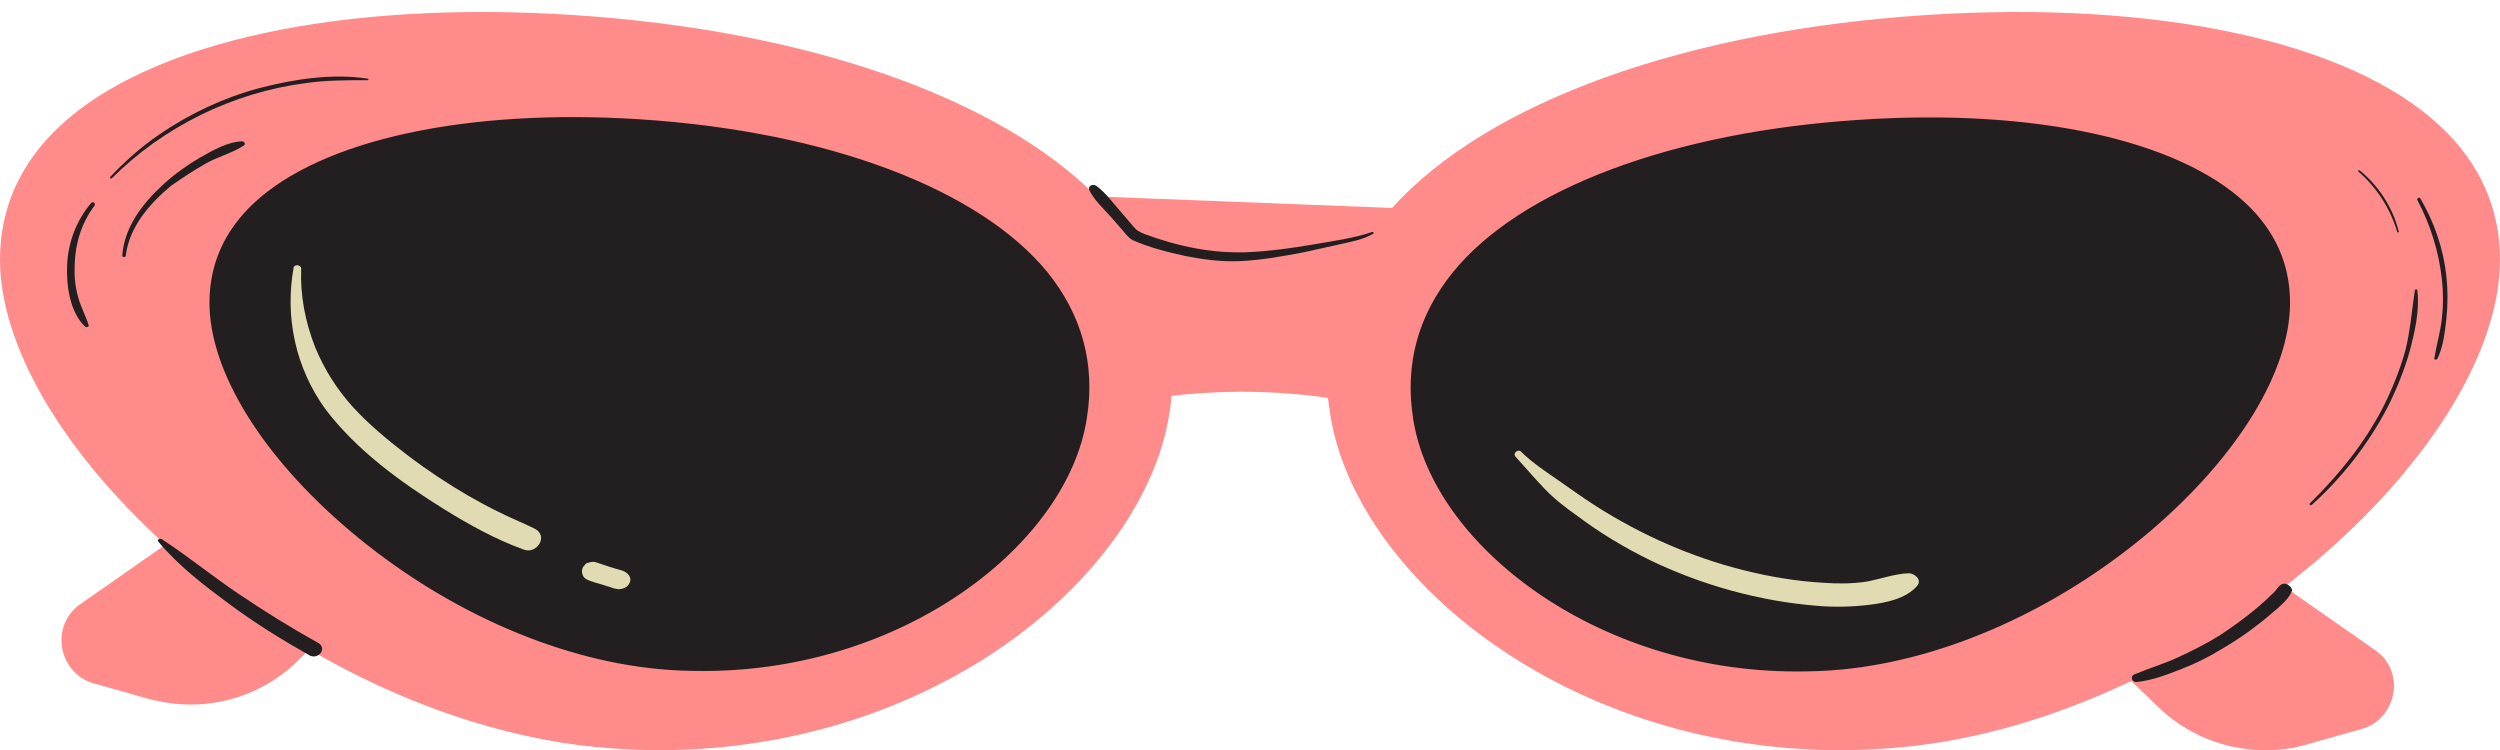 <?xml version="1.0" encoding="UTF-8" standalone="no"?><svg xmlns="http://www.w3.org/2000/svg" xmlns:xlink="http://www.w3.org/1999/xlink" fill="#000000" height="149.7" preserveAspectRatio="xMidYMid meet" version="1" viewBox="0.0 -2.4 498.9 149.7" width="498.9" zoomAndPan="magnify"><g id="change1_1"><path d="M477.6,136c-0.6,3.4-3,6.2-6.4,7.1l-11,3.1c-2.7,0.8-5.4,1.1-8.2,1.1c-7.8,0-15.5-3-21.3-8.6l-5.4-5.2 c-15.1,7.2-30.7,11.8-45.7,13.2c-4.1,0.4-8.3,0.6-12.4,0.6c-23.4,0-46.2-6.4-65.2-18.5c-20.3-12.9-34-31.2-36.6-48.9 c-0.1-1-0.3-2-0.4-2.9c-10.4-1.5-20.8-1.6-31.2-0.4c-0.1,1.1-0.2,2.2-0.4,3.3c-2.7,17.7-16.4,36-36.6,48.9 c-19,12.1-41.8,18.5-65.2,18.5c-4.1,0-8.2-0.2-12.4-0.6c-19-1.8-39-8.7-57.5-19.5l-2.4,2.4c-5.8,5.6-13.4,8.6-21.3,8.6 c-2.7,0-5.5-0.4-8.2-1.1l-11-3.1c-3.4-0.9-5.8-3.7-6.4-7.1c-0.6-3.4,0.8-6.8,3.7-8.8c4.9-3.4,10.8-7.5,16.9-11.8 C12.2,87.4,0,66.4,0,49.4c0-10.2,4-19.2,11.9-26.6C29.9,5.9,68.2-2.4,114.4,0.6c46.4,3,84.7,16.4,104.4,36.2l59,2.3 C296.8,18,336.3,3.7,384.4,0.6C430.7-2.4,469,5.9,487,22.8c7.9,7.4,11.9,16.4,11.9,26.6c0,18.2-13.9,40.9-37.2,60.6 c-1.9,1.6-3.8,3.1-5.8,4.7c6.5,4.6,12.8,8.9,18,12.6C476.8,129.2,478.2,132.6,477.6,136z" fill="#ff8b8b"/></g><g id="change2_1"><path d="M209.1,52c6.8,8.5,9.5,18.2,7.8,29c-3.8,25.2-36.5,50.5-76.5,50.5c-3,0-6.1-0.1-9.1-0.4 c-20.8-2-43.2-12.1-61.5-27.6C52.3,88.7,41.8,71.7,41.8,58c0-7.7,3-14.4,8.9-19.9C64.2,25.5,93,19.2,127.6,21.4 C165.1,23.8,195.5,35.3,209.1,52z M457,58c0-7.7-3-14.4-8.9-19.9c-13.5-12.6-42.2-18.9-76.9-16.6c-37.4,2.4-67.9,13.8-81.4,30.6 c-6.8,8.5-9.5,18.2-7.8,29c3.8,25.2,36.5,50.5,76.5,50.5c3,0,6.1-0.1,9.1-0.4c20.8-2,43.2-12.1,61.5-27.6 C446.6,88.7,457,71.7,457,58z M273.8,43.9c-3.8,1.3-7.9,1.8-11.8,2.5c-4.2,0.7-8.3,1.3-12.5,1.5c-7.2,0.4-14.4-1.1-21.1-3.6 c-1-0.4-1.6-0.7-2.3-1.6c-0.8-0.9-1.6-1.9-2.4-2.8c-1.6-1.8-3-3.8-4.9-5.2c-0.7-0.5-1.8,0-1.4,0.9c1,2,2.8,3.6,4.3,5.3 c0.7,0.8,1.4,1.6,2.1,2.4c0.7,0.8,1.3,1.7,2.2,2.2c3.3,1.5,7,2.4,10.6,3.2c3.6,0.7,7.3,1.2,11,1c4.3-0.2,8.6-1,12.8-1.8 c2.4-0.5,4.8-1.1,7.2-1.6c2.2-0.5,4.5-0.9,6.5-2.1C274.2,44.1,274.1,43.8,273.8,43.9z M63.5,125.9c-5.4-3-10.7-6.3-15.9-9.8 c-5.2-3.5-10.1-7.5-15.3-10.9c-0.3-0.2-1.1,0-0.7,0.5c4,4.8,9.1,8.7,14.1,12.4c5.1,3.8,10.6,7.2,16.1,10.3 C63.5,129.3,65.4,127,63.5,125.9z M456.6,114.3c-1.4-0.8-2,0.7-2.8,1.5c-1.1,1.1-2.3,2.2-3.5,3.2c-2.4,2-4.9,3.8-7.5,5.5 c-2.6,1.6-5.4,3-8.2,4.3c-2.8,1.3-5.9,2.2-8.7,3.4c-0.9,0.4-0.4,1.6,0.5,1.5c3-0.3,5.9-1.4,8.7-2.5c2.9-1.1,5.7-2.5,8.3-4.1 c2.6-1.5,5.1-3.2,7.5-5.1c1.2-0.9,2.3-1.9,3.5-2.9c1.1-1,2.3-2,2.9-3.4C457.6,115.2,457.1,114.6,456.6,114.3z M481.9,55.6 c-0.6,4-0.9,8-1.9,12c-1.1,3.9-2.6,7.6-4.4,11.2c-3.7,7.2-8.8,13.5-14.6,19.2c-0.3,0.3,0.2,0.6,0.4,0.3c6.1-5.5,11.3-12.2,15.1-19.5 c1.8-3.6,3.3-7.3,4.4-11.2c1-3.8,2-8.1,1.5-12C482.4,55.2,481.9,55.3,481.9,55.6z M478.4,43.9c0,0.2,0.3,0.1,0.3-0.1 c-1.2-4.8-4-9.1-7.8-12.2c-0.2-0.1-0.5,0.1-0.3,0.2C474.3,35,477,39.2,478.4,43.9z M488.2,52.7c-0.6-5.5-2.4-10.7-5.2-15.5 c-0.2-0.3-0.7-0.1-0.6,0.3c2.6,4.9,4.3,10.3,4.9,15.8c0.3,2.6,0.3,5.3,0,7.9c-0.3,2.7-1.1,5.3-1.5,7.9c-0.1,0.4,0.5,0.3,0.6,0.1 c1.2-2.4,1.5-5.4,1.8-8C488.5,58.4,488.5,55.5,488.2,52.7z M73.4,13.6c0.2,0,0.2-0.3,0-0.3c-7.1-1.1-14.8,0.1-21.7,1.9 c-7.1,1.9-13.9,5.1-20,9.3c-3.5,2.4-6.8,5.3-9.7,8.4c-0.2,0.2,0.1,0.4,0.3,0.3c10.3-10.3,24.1-17.1,38.6-19 C65,13.6,69.2,13.6,73.4,13.6z M18.2,38.1c-2.9,3.4-4.6,7.8-4.8,12.3c-0.2,4,0.5,9.5,3.6,12.4c0.3,0.2,0.8,0,0.7-0.3 c-0.6-1.9-1.6-3.7-2.1-5.6c-0.6-2.1-0.8-4.2-0.7-6.4c0.1-4.3,1.4-8.5,4-11.9C19.1,38,18.4,37.8,18.2,38.1z M41.3,30.1 c2.4-1.3,5.2-2,7.4-3.5c0.4-0.3,0-0.8-0.4-0.8c-2.9,0.1-5.8,1.8-8.3,3.2c-2.6,1.5-5.1,3.3-7.3,5.3c-4.2,3.8-7.9,8.6-8.3,14.3 c0,0.4,0.7,0.4,0.7,0c0.7-5.7,4.7-10.3,9-13.9C36.4,33.1,38.8,31.5,41.3,30.1z" fill="#231f20"/></g><g id="change3_1"><path d="M58.6,51c0.1-0.7,1.5-0.6,1.5,0.2c-0.2,5.4,0.8,10.6,2.8,15.7c1.8,4.4,4.4,8.5,7.6,12 c3.3,3.6,7.1,6.7,10.9,9.6c3.8,2.9,7.9,5.6,12,8c2.1,1.2,4.3,2.4,6.6,3.5c2.2,1.1,4.5,2,6.7,3.1c2.8,1.4,0.5,5.1-2.1,4.2 c-5.6-2-11-5-16-8.1c-8.7-5.4-17.5-11.8-23.7-20C59,71,56.8,60.9,58.6,51L58.6,51z M116.8,110.9c0,0.1,0.1,0.2,0.1,0.2 c0-0.1-0.1-0.3-0.1-0.4c0,0.2,0,0.3,0,0.5c0.1,0.3,0.2,0.3,0.1,0.1c0.1,0.3,0.3,0.4,0.5,0.6c0.2,0.2,0.3,0.3,0.5,0.5 c0.4,0.4,0.9,0.7,1.4,1.1c1,0.6,2,1,3.1,1.4c-0.2-0.1-0.3-0.1-0.5-0.2c0.4,0.2,0.8,0.3,1.1,0.4c0.5,0.2,1.2,0,1.7-0.2 c0.4-0.2,0.7-0.5,0.9-0.9c0.5-0.9,0-1.8-0.9-2.3c-0.5-0.3-1.2-0.4-1.8-0.6c-0.4-0.1-0.9-0.3-1.3-0.4c-0.9-0.3-1.8-0.6-2.7-0.9 c-0.5-0.2-1.3,0-1.7,0.2c-0.4,0.2-0.9,0.7-1,1.1c-0.1,0.5-0.1,1,0.2,1.5c0.3,0.5,0.8,0.7,1.3,0.9c0.9,0.3,1.8,0.6,2.6,0.8 c0.4,0.1,0.8,0.3,1.3,0.4c0.4,0.1,0.9,0.4,1.4,0.4c0.2-1.2,0.4-2.4,0.6-3.6c-0.2,0-0.5,0-0.7,0c0.2,0,0.4,0,0.5,0.1 c-0.5-0.1-0.9-0.2-1.4-0.3c-0.2-0.1-0.5-0.1-0.7-0.2c-0.1,0-0.3-0.1-0.4-0.1c-0.1,0-0.1,0-0.2-0.1c0.2,0.1,0.3,0.1,0.2,0.1 c-0.4-0.2-0.9-0.4-1.3-0.5c-0.2-0.1-0.4-0.2-0.6-0.3c-0.5-0.2-0.9-0.3-1.4-0.2c0.2,0,0.5,0.1,0.7,0.1c-0.1,0-0.2-0.1-0.3-0.1 C117.3,109.7,116.4,110.1,116.8,110.9L116.8,110.9z M302.5,88.8c1.9,2.1,3.7,4.2,5.7,6.3c1.9,2,4.2,3.8,6.5,5.4 c4.5,3.4,9.5,6.4,14.6,8.9c10.4,5,21.9,8.2,33.4,9.1c3.4,0.3,6.9,0.2,10.3-0.2c3.3-0.4,7.4-1.2,9.6-3.8c1-1.2-0.5-2.5-1.7-2.5 c-2.9,0.1-5.7,1.2-8.6,1.7c-2.8,0.4-5.6,0.4-8.4,0.2c-5.4-0.3-10.7-1.2-15.9-2.5c-10.4-2.6-20.4-7-29.5-12.8c-2.5-1.6-4.9-3.3-7.3-5 c-2.6-1.8-5.2-3.5-7.5-5.7C303.1,87,301.7,88,302.5,88.8L302.5,88.8z" fill="#e0dbb3"/></g></svg>